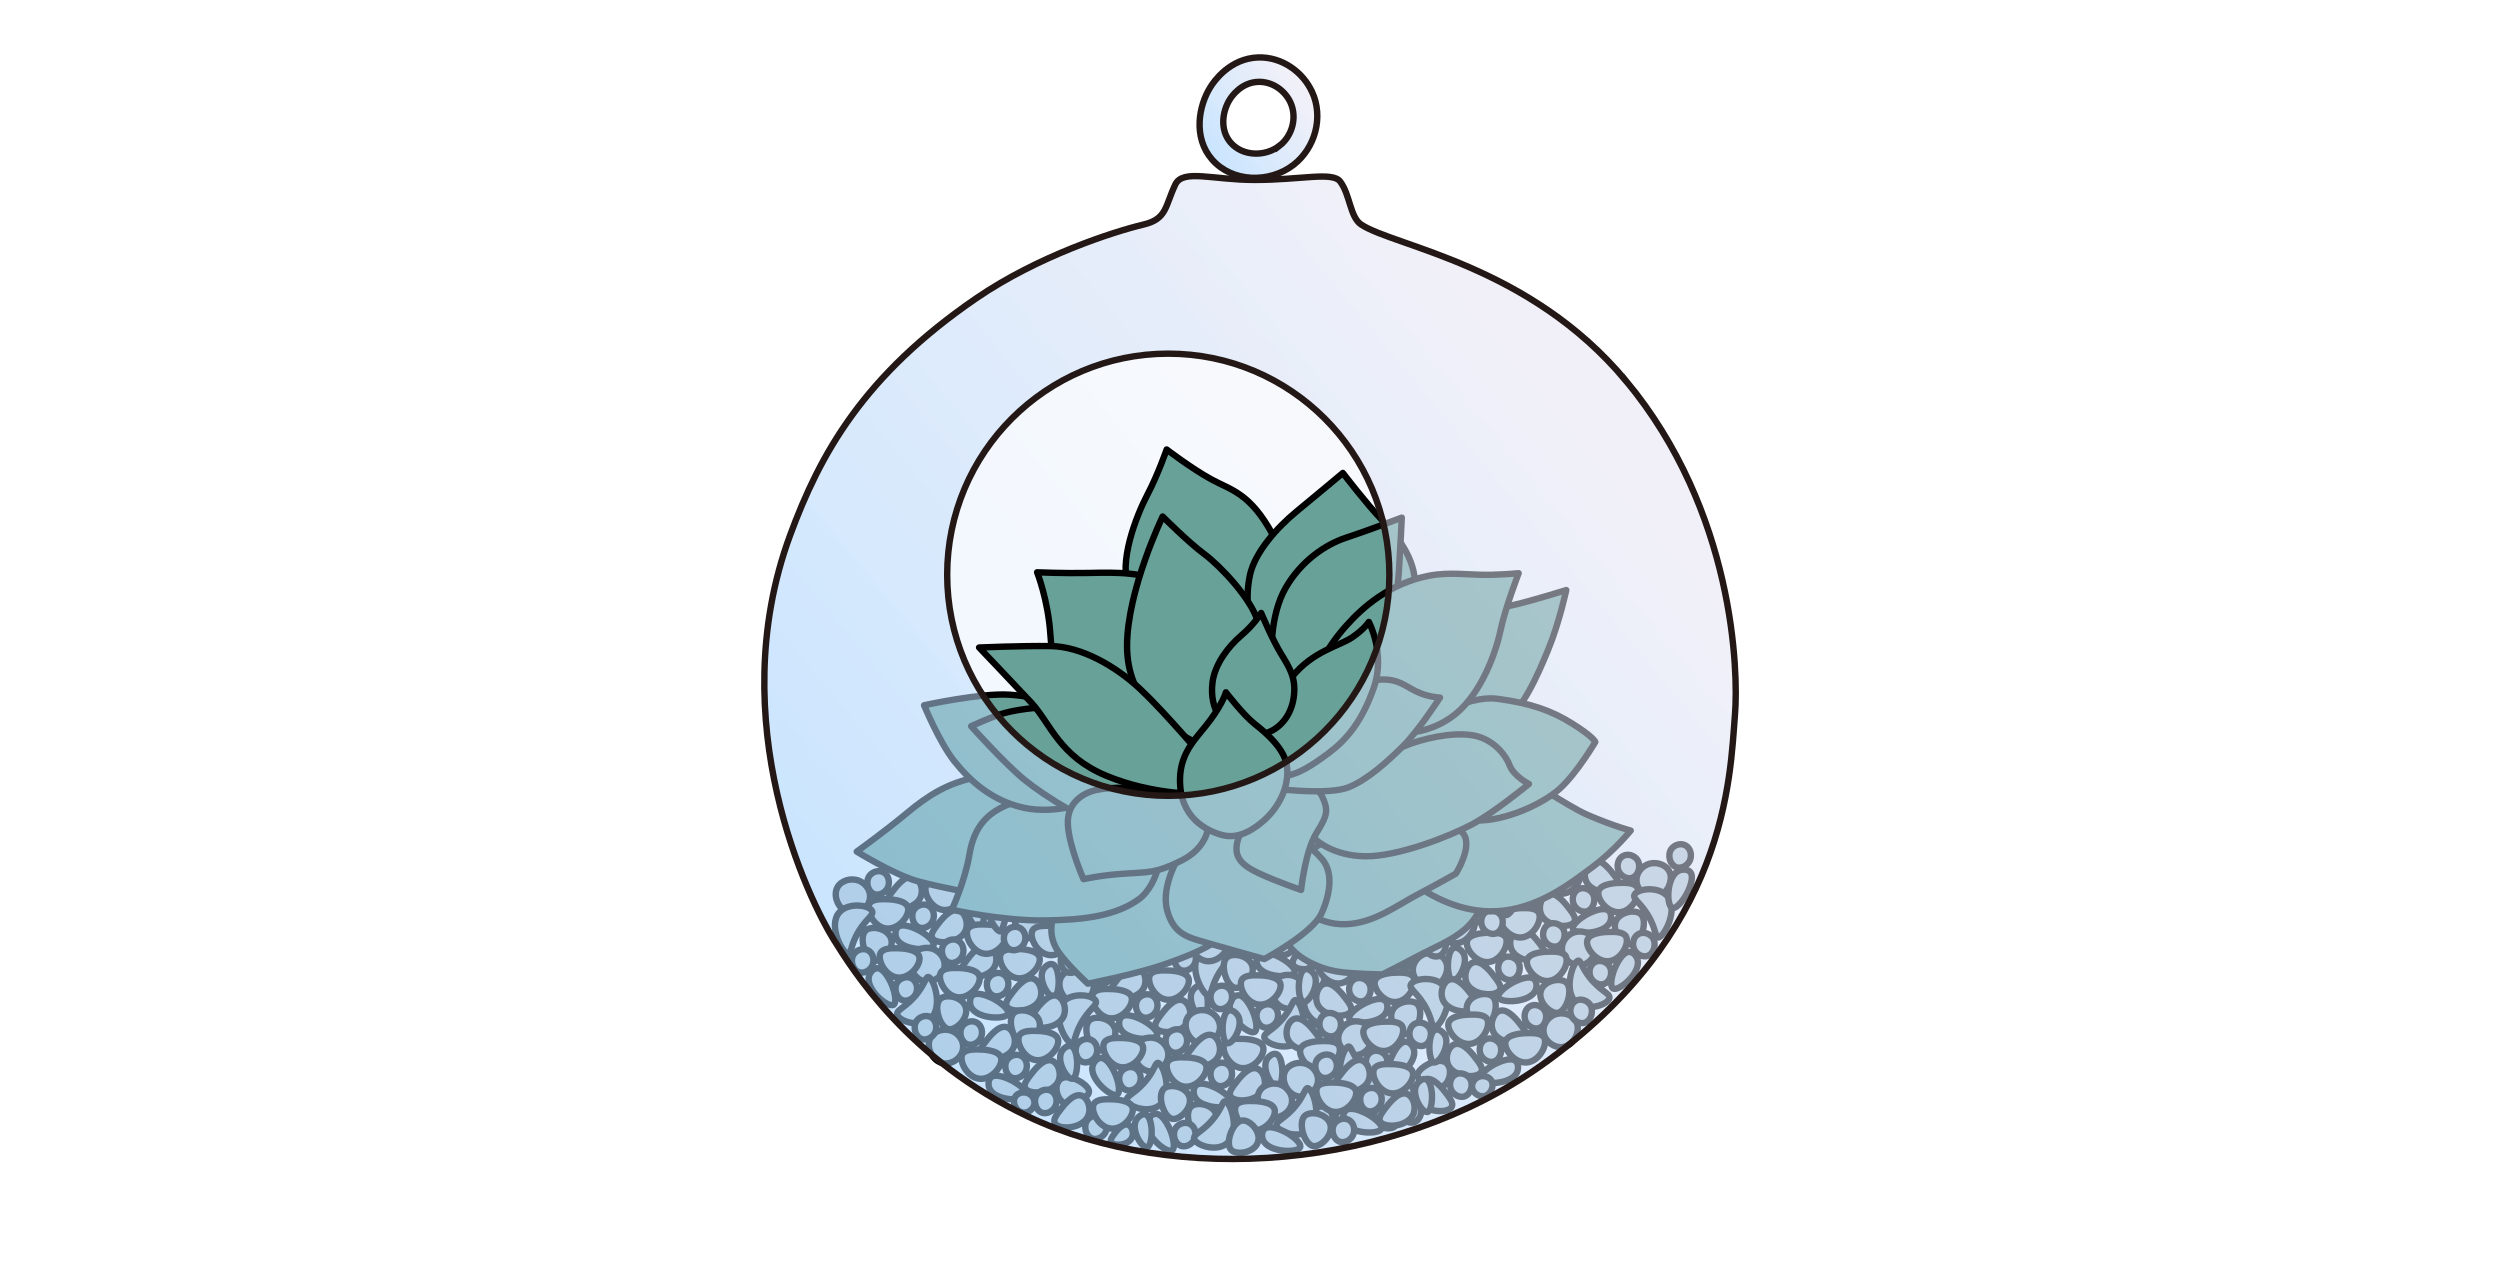 <?xml version="1.0" encoding="UTF-8"?> <svg xmlns="http://www.w3.org/2000/svg" xmlns:xlink="http://www.w3.org/1999/xlink" data-name="Layer 1" viewBox="0 0 390 200"><defs><linearGradient id="a" x1="187.66" y1="24.66" x2="202.56" y2="13.94" gradientUnits="userSpaceOnUse"><stop offset="0" stop-color="#a4d4ff"></stop><stop offset="1" stop-color="#e8e7f4"></stop></linearGradient><linearGradient id="b" x1="128.31" y1="162.72" x2="244.99" y2="65.93" xlink:href="#a"></linearGradient><linearGradient id="c" x1="128.31" y1="162.72" x2="244.99" y2="65.93" xlink:href="#a"></linearGradient></defs><g style="opacity:.2"><path d="M204.68 14.34c-1.41-3.09-4.66-5.48-8.37-5.38-4.47.13-6.97 3.8-7.44 4.55-1.92 3-2.76 7.96.21 11.37 3.13 3.6 8.98 3.73 12.72.83 3.34-2.6 4.71-7.4 2.89-11.37zm-5.1 8.41c-2.23 1.73-5.72 1.65-7.59-.49-1.77-2.03-1.27-4.99-.12-6.78.28-.44 1.77-2.64 4.44-2.71 2.21-.06 4.15 1.37 5 3.21 1.08 2.37.27 5.24-1.73 6.78z" style="fill:url(#a);stroke-width:0"></path><path d="M253.64 59.4c-15.02-18.07-36.22-20.98-41.3-24.37-1.75-1.17-1.71-4.65-3.27-6.71-1.2-1.59-6.06-.25-13.36-.25-6.59 0-11.2-1.75-12.37.73-1.6 3.37-1.28 5.36-4.96 6.23-4.7 1.12-16.46 4.92-26.04 11.47-17.66 12.08-24.4 24.3-29.08 36.98-10.78 29.21 3.08 57.15 6.8 63.1 2.98 4.76 11.59 18.72 30.3 27.59 22.97 10.89 56.97 8.47 80.16-8.02 28.99-20.61 29.35-44.7 30.14-54.77.52-6.54-.04-31.55-17.02-51.99z" style="fill:url(#b);stroke-width:0"></path></g><path d="M165.67 168.19c1.35-.61 3.87.86 4.18 1.87.22.71-.65 1.2-1.18 1.49-.25.14-1.91 1.07-2.93.33-1.01-.73-1.4-3.09-.07-3.69zM132.66 142.43c-1.73-.27-2.84-2.6-2-4.05.62-1.06 2.2-1.51 3.45-.94.97.44 1.72 1.49 1.61 2.63-.14 1.5-1.7 2.58-3.06 2.37z" style="fill:#b6c8d2;stroke:#000;stroke-linecap:round;stroke-linejoin:round"></path><path d="M136.41 139.48c-1.02-.34-1.45-1.92-.78-2.85.45-.61 1.38-.95 2.14-.58.89.43 1.13 1.66.68 2.5-.39.73-1.3 1.19-2.04.94zM141.23 141.66c-1.01.24-2.54.14-2.85-.63-.22-.54.27-1.2.77-1.87.55-.73 2.12-2.84 3.45-2.34.87.32 1.39 1.66 1.13 2.76-.36 1.58-2.17 2.01-2.5 2.09z" style="fill:#b6c8d2;stroke:#000;stroke-linecap:round;stroke-linejoin:round"></path><path d="M138.33 144.85c-1.99-.16-3.3-2.8-2.71-3.86.42-.75 1.79-.73 2.61-.71.4 0 3 .04 3.4 1.24.4 1.18-1.35 3.49-3.31 3.33z" style="fill:#b6c8d2;stroke:#000;stroke-linecap:round;stroke-linejoin:round"></path><path d="M132.37 148.79c-.88.07-3.34-4.43-1.39-6.52 1.45-1.56 4.73-1.07 5.08-.11.26.72-1.25 1.33-2.52 3.88-.87 1.76-.77 2.71-1.17 2.74zM136.38 149.88c-1.42-.23-2.47-3.74-1.3-4.75.9-.78 3.35-.32 3.91 1.23.62 1.7-1.43 3.71-2.62 3.52zM145.64 147.48c-.39.95-4.94.84-5.79-1.1-.23-.53-.23-1.3.17-1.71.71-.71 2.37.02 2.87.24 1.35.59 3.01 1.91 2.74 2.57zM143.42 144.69c-1.02-.34-1.45-1.92-.78-2.85.45-.61 1.38-.95 2.14-.58.89.43 1.13 1.66.68 2.5-.39.73-1.3 1.19-2.04.94zM148.24 146.87c-1.01.24-2.54.14-2.85-.63-.22-.54.27-1.2.77-1.87.55-.73 2.12-2.84 3.45-2.34.87.32 1.39 1.66 1.13 2.76-.36 1.58-2.17 2.01-2.5 2.09zM147.22 141.96c-1.99-.16-3.3-2.8-2.71-3.86.42-.75 1.79-.73 2.61-.71.4 0 3 .04 3.4 1.24.4 1.18-1.35 3.49-3.31 3.33zM152.82 144.84c-.83.24-2.66-2.79-1.65-4.35.28-.43.82-.83 1.27-.77.8.09.98 1.56 1.04 2 .15 1.19-.08 2.96-.65 3.13z" style="fill:#b6c8d2;stroke:#000;stroke-linecap:round;stroke-linejoin:round"></path><path d="M144.29 153.1c-1.73-.27-2.84-2.6-2-4.05.62-1.06 2.2-1.51 3.45-.94.97.44 1.72 1.49 1.61 2.63-.14 1.5-1.7 2.58-3.06 2.37z" style="fill:#b6c8d2;stroke:#000;stroke-linecap:round;stroke-linejoin:round"></path><path d="M148.04 150.14c-1.02-.34-1.45-1.92-.78-2.85.45-.61 1.38-.95 2.14-.58.89.43 1.13 1.66.68 2.5-.39.73-1.3 1.19-2.04.94zM140.8 156.03c-1.02-.34-1.45-1.92-.78-2.85.45-.61 1.38-.95 2.14-.58.89.43 1.13 1.66.68 2.5-.39.73-1.3 1.19-2.04.94zM152.86 152.33c-1.01.24-2.54.14-2.85-.63-.22-.54.27-1.2.77-1.87.55-.73 2.12-2.84 3.45-2.34.87.32 1.39 1.66 1.13 2.76-.36 1.58-2.17 2.01-2.5 2.09z" style="fill:#b6c8d2;stroke:#000;stroke-linecap:round;stroke-linejoin:round"></path><path d="M149.48 155.58c-1.99-.16-3.3-2.8-2.71-3.86.42-.75 1.79-.73 2.61-.71.4 0 3 .04 3.4 1.24.4 1.18-1.35 3.49-3.31 3.33zM144.82 152.42c.88.09 2.45 4.98.15 6.66-1.72 1.26-4.84.16-5.01-.85-.12-.76 1.48-1.07 3.2-3.34 1.19-1.57 1.26-2.52 1.66-2.48z" style="fill:#b6c8d2;stroke:#000;stroke-linecap:round;stroke-linejoin:round"></path><path d="M148.01 160.55c-1.42-.23-2.47-3.74-1.3-4.75.9-.78 3.35-.32 3.91 1.23.62 1.7-1.43 3.71-2.62 3.52zM157.27 158.15c-.39.95-4.94.84-5.79-1.1-.23-.53-.23-1.3.17-1.71.71-.71 2.37.02 2.87.24 1.35.59 3.01 1.91 2.74 2.57zM139.39 156.76c-.9.5-4.38-2.44-3.83-4.49.15-.56.64-1.16 1.2-1.22 1-.11 1.84 1.5 2.09 1.98.68 1.3 1.15 3.38.53 3.72zM155.05 155.36c-1.02-.34-1.45-1.92-.78-2.85.45-.61 1.38-.95 2.14-.58.89.43 1.13 1.66.68 2.5-.39.73-1.3 1.19-2.04.94zM134 151.65c-1.02-.34-1.45-1.92-.78-2.85.45-.61 1.38-.95 2.14-.58.89.43 1.13 1.66.68 2.5-.39.73-1.3 1.19-2.04.94zM159.87 157.54c-1.01.24-2.54.14-2.85-.63-.22-.54.27-1.2.77-1.87.55-.73 2.12-2.84 3.45-2.34.87.32 1.39 1.66 1.13 2.76-.36 1.58-2.17 2.01-2.5 2.09zM158.85 152.62c-1.99-.16-3.3-2.8-2.71-3.86.42-.75 1.79-.73 2.61-.71.4 0 3 .04 3.4 1.24.4 1.18-1.35 3.49-3.31 3.33zM140.09 152.5c-1.99-.16-3.3-2.8-2.71-3.86.42-.75 1.79-.73 2.61-.71.4 0 3 .04 3.4 1.24.4 1.18-1.35 3.49-3.31 3.33zM164.45 155.51c-.83.24-2.66-2.79-1.65-4.35.28-.43.82-.83 1.27-.77.8.09.98 1.56 1.04 2 .15 1.19-.08 2.96-.65 3.13z" style="fill:#b6c8d2;stroke:#000;stroke-linecap:round;stroke-linejoin:round"></path><path d="M167.56 156.44c-1.73-.27-2.84-2.6-2-4.05.62-1.06 2.2-1.51 3.45-.94.97.44 1.72 1.49 1.61 2.63-.14 1.5-1.7 2.58-3.06 2.37z" style="fill:#b6c8d2;stroke:#000;stroke-linecap:round;stroke-linejoin:round"></path><path d="M171.3 153.48c-1.02-.34-1.45-1.92-.78-2.85.45-.61 1.38-.95 2.14-.58.89.43 1.13 1.66.68 2.5-.39.73-1.3 1.19-2.04.94zM176.12 155.67c-1.01.24-2.54.14-2.85-.63-.22-.54.27-1.2.77-1.87.55-.73 2.12-2.84 3.45-2.34.87.32 1.39 1.66 1.13 2.76-.36 1.58-2.17 2.01-2.5 2.09z" style="fill:#b6c8d2;stroke:#000;stroke-linecap:round;stroke-linejoin:round"></path><path d="M173.22 158.86c-1.99-.16-3.3-2.8-2.71-3.86.42-.75 1.79-.73 2.61-.71.4 0 3 .04 3.4 1.24.4 1.18-1.35 3.49-3.31 3.33z" style="fill:#b6c8d2;stroke:#000;stroke-linecap:round;stroke-linejoin:round"></path><path d="M167.26 162.8c-.88.07-3.34-4.43-1.39-6.52 1.45-1.56 4.73-1.07 5.08-.11.26.72-1.25 1.33-2.52 3.88-.87 1.76-.77 2.71-1.17 2.74zM171.28 163.89c-1.42-.23-2.47-3.74-1.3-4.75.9-.78 3.35-.32 3.91 1.23.62 1.7-1.43 3.71-2.62 3.52zM180.53 161.49c-.39.95-4.94.84-5.79-1.1-.23-.53-.23-1.3.17-1.71.71-.71 2.37.02 2.87.24 1.35.59 3.01 1.91 2.74 2.57zM178.31 158.69c-1.02-.34-1.45-1.92-.78-2.85.45-.61 1.38-.95 2.14-.58.89.43 1.13 1.66.68 2.5-.39.73-1.3 1.19-2.04.94zM183.13 160.88c-1.01.24-2.54.14-2.85-.63-.22-.54.27-1.2.77-1.87.55-.73 2.12-2.84 3.45-2.34.87.32 1.39 1.66 1.13 2.76-.36 1.58-2.17 2.01-2.5 2.09zM182.11 155.96c-1.99-.16-3.3-2.8-2.71-3.86.42-.75 1.79-.73 2.61-.71.4 0 3 .04 3.4 1.24.4 1.18-1.35 3.49-3.31 3.33zM187.71 158.85c-.83.24-2.66-2.79-1.65-4.35.28-.43.82-.83 1.27-.77.8.09.98 1.56 1.04 2 .15 1.19-.08 2.96-.65 3.13z" style="fill:#b6c8d2;stroke:#000;stroke-linecap:round;stroke-linejoin:round"></path><path d="M179.19 167.11c-1.73-.27-2.84-2.6-2-4.05.62-1.06 2.2-1.51 3.45-.94.97.44 1.72 1.49 1.61 2.63-.14 1.5-1.7 2.58-3.06 2.37zM187.25 162.81c-1.73-.27-2.84-2.6-2-4.05.62-1.06 2.2-1.51 3.45-.94.97.44 1.72 1.49 1.61 2.63-.14 1.5-1.7 2.58-3.06 2.37z" style="fill:#b6c8d2;stroke:#000;stroke-linecap:round;stroke-linejoin:round"></path><path d="M182.93 164.15c-1.02-.34-1.45-1.92-.78-2.85.45-.61 1.38-.95 2.14-.58.89.43 1.13 1.66.68 2.5-.39.73-1.3 1.19-2.04.94zM175.69 170.04c-1.02-.34-1.45-1.92-.78-2.85.45-.61 1.38-.95 2.14-.58.89.43 1.13 1.66.68 2.5-.39.73-1.3 1.19-2.04.94zM187.75 166.34c-1.01.24-2.54.14-2.85-.63-.22-.54.27-1.2.77-1.87.55-.73 2.12-2.84 3.45-2.34.87.32 1.39 1.66 1.13 2.76-.36 1.58-2.17 2.01-2.5 2.09z" style="fill:#b6c8d2;stroke:#000;stroke-linecap:round;stroke-linejoin:round"></path><path d="M184.86 169.52c-1.99-.16-3.3-2.8-2.71-3.86.42-.75 1.79-.73 2.61-.71.4 0 3 .04 3.4 1.24.4 1.18-1.35 3.49-3.31 3.33zM180.65 165.82c.88.09 2.45 4.98.15 6.66-1.72 1.26-4.84.16-5.01-.85-.12-.76 1.48-1.07 3.2-3.34 1.19-1.57 1.26-2.52 1.66-2.48z" style="fill:#b6c8d2;stroke:#000;stroke-linecap:round;stroke-linejoin:round"></path><path d="M182.91 174.55c-1.42-.23-2.47-3.74-1.3-4.75.9-.78 3.35-.32 3.91 1.23.62 1.7-1.43 3.71-2.62 3.52zM192.16 172.16c-.39.95-4.94.84-5.79-1.1-.23-.53-.23-1.3.17-1.71.71-.71 2.37.02 2.87.24 1.35.59 3.01 1.91 2.74 2.57zM174.28 170.76c-.9.5-4.38-2.44-3.83-4.49.15-.56.64-1.16 1.2-1.22 1-.11 1.84 1.5 2.09 1.98.68 1.3 1.15 3.38.53 3.72zM189.94 169.36c-1.02-.34-1.45-1.92-.78-2.85.45-.61 1.38-.95 2.14-.58.89.43 1.13 1.66.68 2.5-.39.73-1.3 1.19-2.04.94zM168.9 165.66c-1.02-.34-1.45-1.92-.78-2.85.45-.61 1.38-.95 2.14-.58.89.43 1.13 1.66.68 2.5-.39.73-1.3 1.19-2.04.94zM194.76 171.55c-1.01.24-2.54.14-2.85-.63-.22-.54.27-1.2.77-1.87.55-.73 2.12-2.84 3.45-2.34.87.32 1.39 1.66 1.13 2.76-.36 1.58-2.17 2.01-2.5 2.09zM193.74 166.63c-1.99-.16-3.3-2.8-2.71-3.86.42-.75 1.79-.73 2.61-.71.4 0 3 .04 3.4 1.24.4 1.18-1.35 3.49-3.31 3.33zM174.98 166.5c-1.99-.16-3.3-2.8-2.71-3.86.42-.75 1.79-.73 2.61-.71.4 0 3 .04 3.4 1.24.4 1.18-1.35 3.49-3.31 3.33zM199.34 169.52c-.83.24-2.66-2.79-1.65-4.35.28-.43.82-.83 1.27-.77.8.09.98 1.56 1.04 2 .15 1.19-.08 2.96-.65 3.13zM188.99 146.65c-1.73-.27-2.84-2.6-2-4.05.62-1.06 2.2-1.51 3.45-.94.97.44 1.72 1.49 1.61 2.63-.14 1.5-1.7 2.58-3.06 2.37z" style="fill:#b6c8d2;stroke:#000;stroke-linecap:round;stroke-linejoin:round"></path><path d="M192.74 143.7c-1.02-.34-1.45-1.92-.78-2.85.45-.61 1.38-.95 2.14-.58.89.43 1.13 1.66.68 2.5-.39.73-1.3 1.19-2.04.94zM197.56 145.88c-1.01.24-2.54.14-2.85-.63-.22-.54.27-1.2.77-1.87.55-.73 2.12-2.84 3.45-2.34.87.32 1.39 1.66 1.13 2.76-.36 1.58-2.17 2.01-2.5 2.09zM163.56 160.21c-1.01.24-2.54.14-2.85-.63-.22-.54.27-1.2.77-1.87.55-.73 2.12-2.84 3.45-2.34.87.32 1.39 1.66 1.13 2.76-.36 1.58-2.17 2.01-2.5 2.09z" style="fill:#b6c8d2;stroke:#000;stroke-linecap:round;stroke-linejoin:round"></path><path d="M194.66 149.07c-1.99-.16-3.3-2.8-2.71-3.86.42-.75 1.79-.73 2.61-.71.4 0 3 .04 3.4 1.24.4 1.18-1.35 3.49-3.31 3.33zM188.58 155.3c-.88.07-3.34-4.43-1.39-6.52 1.45-1.56 4.73-1.07 5.08-.11.26.72-1.25 1.33-2.52 3.88-.87 1.76-.77 2.71-1.17 2.74z" style="fill:#b6c8d2;stroke:#000;stroke-linecap:round;stroke-linejoin:round"></path><path d="M192.71 154.1c-1.42-.23-2.47-3.74-1.3-4.75.9-.78 3.35-.32 3.91 1.23.62 1.7-1.43 3.71-2.62 3.52zM201.97 151.7c-.39.95-4.94.84-5.79-1.1-.23-.53-.23-1.3.17-1.71.71-.71 2.37.02 2.87.24 1.35.59 3.01 1.91 2.74 2.57zM199.74 148.91c-1.02-.34-1.45-1.92-.78-2.85.45-.61 1.38-.95 2.14-.58.89.43 1.13 1.66.68 2.5-.39.73-1.3 1.19-2.04.94zM204.56 151.09c-1.01.24-2.54.14-2.85-.63-.22-.54.27-1.2.77-1.87.55-.73 2.12-2.84 3.45-2.34.87.32 1.39 1.66 1.13 2.76-.36 1.58-2.17 2.01-2.5 2.09zM203.54 146.18c-1.99-.16-3.3-2.8-2.71-3.86.42-.75 1.79-.73 2.61-.71.4 0 3 .04 3.4 1.24.4 1.18-1.35 3.49-3.31 3.33zM209.14 149.06c-.83.24-2.66-2.79-1.65-4.35.28-.43.82-.83 1.27-.77.8.09.98 1.56 1.04 2 .15 1.19-.08 2.96-.65 3.13z" style="fill:#b6c8d2;stroke:#000;stroke-linecap:round;stroke-linejoin:round"></path><path d="M200.62 157.32c-1.73-.27-2.84-2.6-2-4.05.62-1.06 2.2-1.51 3.45-.94.97.44 1.72 1.49 1.61 2.63-.14 1.5-1.7 2.58-3.06 2.37z" style="fill:#b6c8d2;stroke:#000;stroke-linecap:round;stroke-linejoin:round"></path><path d="M204.37 154.36c-1.02-.34-1.45-1.92-.78-2.85.45-.61 1.38-.95 2.14-.58.89.43 1.13 1.66.68 2.5-.39.73-1.3 1.19-2.04.94zM197.12 160.25c-1.02-.34-1.45-1.92-.78-2.85.45-.61 1.38-.95 2.14-.58.89.43 1.13 1.66.68 2.5-.39.73-1.3 1.19-2.04.94zM182.1 148.33c-1.01.24-2.54.14-2.85-.63-.22-.54.27-1.2.77-1.87.55-.73 2.12-2.84 3.45-2.34.87.32 1.39 1.66 1.13 2.76-.36 1.58-2.17 2.01-2.5 2.09zM206.29 159.74c-1.99-.16-3.3-2.8-2.71-3.86.42-.75 1.79-.73 2.61-.71.4 0 3 .04 3.4 1.24.4 1.18-1.35 3.49-3.31 3.33z" style="fill:#b6c8d2;stroke:#000;stroke-linecap:round;stroke-linejoin:round"></path><path d="M202.09 156.03c.88.09 2.45 4.98.15 6.66-1.72 1.26-4.84.16-5.01-.85-.12-.76 1.48-1.07 3.2-3.34 1.19-1.57 1.26-2.52 1.66-2.48z" style="fill:#b6c8d2;stroke:#000;stroke-linecap:round;stroke-linejoin:round"></path><path d="M204.34 164.77c-1.42-.23-2.47-3.74-1.3-4.75.9-.78 3.35-.32 3.91 1.23.62 1.7-1.43 3.71-2.62 3.52zM178.35 150.96c-.39.95-4.94.84-5.79-1.1-.23-.53-.23-1.3.17-1.71.71-.71 2.37.02 2.87.24 1.35.59 3.01 1.91 2.74 2.57zM195.72 160.98c-.9.5-4.38-2.44-3.83-4.49.15-.56.64-1.16 1.2-1.22 1-.11 1.84 1.5 2.09 1.98.68 1.3 1.15 3.38.53 3.72zM184.29 151.35c-1.02-.34-1.45-1.92-.78-2.85.45-.61 1.38-.95 2.14-.58.89.43 1.13 1.66.68 2.5-.39.73-1.3 1.19-2.04.94z" style="fill:#b6c8d2;stroke:#000;stroke-linecap:round;stroke-linejoin:round"></path><path d="M189.94 157.35c-1.02-.34-1.45-1.92-.78-2.85.45-.61 1.38-.95 2.14-.58.89.43 1.13 1.66.68 2.5-.39.73-1.3 1.19-2.04.94zM180.94 150.35c-1.01.24-2.54.14-2.85-.63-.22-.54.27-1.2.77-1.87.55-.73 2.12-2.84 3.45-2.34.87.32 1.39 1.66 1.13 2.76-.36 1.58-2.17 2.01-2.5 2.09zM188.35 149.95c-1.99-.16-3.3-2.8-2.71-3.86.42-.75 1.79-.73 2.61-.71.4 0 3 .04 3.4 1.24.4 1.18-1.35 3.49-3.31 3.33zM196.42 156.72c-1.99-.16-3.3-2.8-2.71-3.86.42-.75 1.79-.73 2.61-.71.4 0 3 .04 3.4 1.24.4 1.18-1.35 3.49-3.31 3.33zM185.47 145.31c-.83.24-2.66-2.79-1.65-4.35.28-.43.82-.83 1.27-.77.8.09.98 1.56 1.04 2 .15 1.19-.08 2.96-.65 3.13zM225.35 165.64c-1.35-.61-3.87.86-4.18 1.87-.22.71.65 1.2 1.18 1.49.25.14 1.91 1.07 2.93.33 1.01-.73 1.4-3.09.07-3.69zM258.36 139.88c1.73-.27 2.84-2.6 2-4.05-.62-1.06-2.2-1.51-3.45-.94-.97.44-1.72 1.49-1.61 2.63.14 1.5 1.7 2.58 3.06 2.37z" style="fill:#b6c8d2;stroke:#000;stroke-linecap:round;stroke-linejoin:round"></path><path d="M254.61 136.93c1.02-.34 1.45-1.92.78-2.85-.45-.61-1.38-.95-2.14-.58-.89.43-1.13 1.66-.68 2.5.39.73 1.3 1.19 2.04.94zM249.79 139.11c1.01.24 2.54.14 2.85-.63.22-.54-.27-1.2-.77-1.87-.55-.73-2.12-2.84-3.45-2.34-.87.32-1.39 1.66-1.13 2.76.36 1.58 2.17 2.01 2.5 2.09z" style="fill:#b6c8d2;stroke:#000;stroke-linecap:round;stroke-linejoin:round"></path><path d="M252.69 142.3c1.99-.16 3.3-2.8 2.71-3.86-.42-.75-1.79-.73-2.61-.71-.4 0-3 .04-3.4 1.24-.4 1.18 1.35 3.49 3.31 3.33z" style="fill:#b6c8d2;stroke:#000;stroke-linecap:round;stroke-linejoin:round"></path><path d="M258.65 146.25c.88.07 3.34-4.43 1.39-6.52-1.45-1.56-4.73-1.07-5.08-.11-.26.72 1.25 1.33 2.52 3.88.87 1.76.77 2.71 1.17 2.74zM254.64 147.33c1.42-.23 2.47-3.74 1.3-4.75-.9-.78-3.35-.32-3.91 1.23-.62 1.7 1.43 3.71 2.62 3.52zM245.38 144.93c.39.95 4.94.84 5.79-1.1.23-.53.23-1.3-.17-1.71-.71-.71-2.37.02-2.87.24-1.35.59-3.01 1.91-2.74 2.57zM247.61 142.14c1.02-.34 1.45-1.92.78-2.85-.45-.61-1.38-.95-2.14-.58-.89.43-1.13 1.66-.68 2.5.39.73 1.3 1.19 2.04.94zM242.79 144.33c1.01.24 2.54.14 2.85-.63.22-.54-.27-1.2-.77-1.87-.55-.73-2.12-2.84-3.45-2.34-.87.32-1.39 1.66-1.13 2.76.36 1.58 2.17 2.01 2.5 2.09zM243.81 139.41c1.99-.16 3.3-2.8 2.71-3.86-.42-.75-1.79-.73-2.61-.71-.4 0-3 .04-3.4 1.24-.4 1.18 1.35 3.49 3.31 3.33zM238.21 142.3c.83.24 2.66-2.79 1.65-4.35-.28-.43-.82-.83-1.27-.77-.8.09-.98 1.56-1.04 2-.15 1.19.08 2.96.65 3.13z" style="fill:#b6c8d2;stroke:#000;stroke-linecap:round;stroke-linejoin:round"></path><path d="M246.73 150.55c1.73-.27 2.84-2.6 2-4.05-.62-1.06-2.2-1.51-3.45-.94-.97.44-1.72 1.49-1.61 2.63.14 1.5 1.7 2.58 3.06 2.37z" style="fill:#b6c8d2;stroke:#000;stroke-linecap:round;stroke-linejoin:round"></path><path d="M242.98 147.6c1.02-.34 1.45-1.92.78-2.85-.45-.61-1.38-.95-2.14-.58-.89.43-1.13 1.66-.68 2.5.39.73 1.3 1.19 2.04.94zM250.23 153.49c1.02-.34 1.45-1.92.78-2.85-.45-.61-1.38-.95-2.14-.58-.89.43-1.13 1.66-.68 2.5.39.73 1.3 1.19 2.04.94zM238.16 149.78c1.01.24 2.54.14 2.85-.63.22-.54-.27-1.2-.77-1.87-.55-.73-2.12-2.84-3.45-2.34-.87.32-1.39 1.66-1.13 2.76.36 1.58 2.17 2.01 2.5 2.09z" style="fill:#b6c8d2;stroke:#000;stroke-linecap:round;stroke-linejoin:round"></path><path d="M241.55 153.03c1.99-.16 3.3-2.8 2.71-3.86-.42-.75-1.79-.73-2.61-.71-.4 0-3 .04-3.4 1.24-.4 1.18 1.35 3.49 3.31 3.33zM246.21 149.87c-.88.09-2.45 4.98-.15 6.66 1.72 1.26 4.84.16 5.01-.85.12-.76-1.48-1.07-3.2-3.34-1.19-1.57-1.26-2.52-1.66-2.48z" style="fill:#b6c8d2;stroke:#000;stroke-linecap:round;stroke-linejoin:round"></path><path d="M243.01 158c1.42-.23 2.47-3.74 1.3-4.75-.9-.78-3.35-.32-3.91 1.23-.62 1.7 1.43 3.71 2.62 3.52zM233.75 155.6c.39.95 4.94.84 5.79-1.1.23-.53.23-1.3-.17-1.71-.71-.71-2.37.02-2.87.24-1.35.59-3.01 1.91-2.74 2.57zM251.63 154.21c.9.5 4.38-2.44 3.83-4.49-.15-.56-.64-1.16-1.2-1.22-1-.11-1.84 1.5-2.09 1.98-.68 1.3-1.15 3.38-.53 3.72zM235.98 152.81c1.02-.34 1.45-1.92.78-2.85-.45-.61-1.38-.95-2.14-.58-.89.43-1.13 1.66-.68 2.5.39.73 1.3 1.19 2.04.94zM257.02 149.11c1.02-.34 1.45-1.92.78-2.85-.45-.61-1.38-.95-2.14-.58-.89.43-1.13 1.66-.68 2.5.39.73 1.3 1.19 2.04.94zM231.16 154.99c1.01.24 2.54.14 2.85-.63.22-.54-.27-1.2-.77-1.87-.55-.73-2.12-2.84-3.45-2.34-.87.32-1.39 1.66-1.13 2.76.36 1.58 2.17 2.01 2.5 2.09zM232.18 150.08c1.99-.16 3.3-2.8 2.71-3.86-.42-.75-1.79-.73-2.61-.71-.4 0-3 .04-3.4 1.24-.4 1.18 1.35 3.49 3.31 3.33zM250.94 149.95c1.99-.16 3.3-2.8 2.71-3.86-.42-.75-1.79-.73-2.61-.71-.4 0-3 .04-3.4 1.24-.4 1.18 1.35 3.49 3.31 3.33zM226.58 152.96c.83.24 2.66-2.79 1.65-4.35-.28-.43-.82-.83-1.27-.77-.8.09-.98 1.56-1.04 2-.15 1.19.08 2.96.65 3.13z" style="fill:#b6c8d2;stroke:#000;stroke-linecap:round;stroke-linejoin:round"></path><path d="M223.47 153.89c1.73-.27 2.84-2.6 2-4.05-.62-1.06-2.2-1.51-3.45-.94-.97.44-1.72 1.49-1.61 2.63.14 1.5 1.7 2.58 3.06 2.37z" style="fill:#b6c8d2;stroke:#000;stroke-linecap:round;stroke-linejoin:round"></path><path d="M219.72 150.94c1.02-.34 1.45-1.92.78-2.85-.45-.61-1.38-.95-2.14-.58-.89.43-1.13 1.66-.68 2.5.39.73 1.3 1.19 2.04.94zM214.9 153.12c1.01.24 2.54.14 2.85-.63.22-.54-.27-1.2-.77-1.87-.55-.73-2.12-2.84-3.45-2.34-.87.32-1.39 1.66-1.13 2.76.36 1.58 2.17 2.01 2.5 2.09z" style="fill:#b6c8d2;stroke:#000;stroke-linecap:round;stroke-linejoin:round"></path><path d="M217.8 156.31c1.99-.16 3.3-2.8 2.71-3.86-.42-.75-1.79-.73-2.61-.71-.4 0-3 .04-3.4 1.24-.4 1.18 1.35 3.49 3.31 3.33z" style="fill:#b6c8d2;stroke:#000;stroke-linecap:round;stroke-linejoin:round"></path><path d="M223.76 160.25c.88.07 3.34-4.43 1.39-6.52-1.45-1.56-4.73-1.07-5.08-.11-.26.72 1.25 1.33 2.52 3.88.87 1.76.77 2.71 1.17 2.74zM219.75 161.34c1.42-.23 2.47-3.74 1.3-4.75-.9-.78-3.35-.32-3.91 1.23-.62 1.7 1.43 3.71 2.62 3.52zM210.49 158.94c.39.95 4.94.84 5.79-1.1.23-.53.23-1.3-.17-1.71-.71-.71-2.37.02-2.87.24-1.35.59-3.01 1.91-2.74 2.57zM212.72 156.15c1.02-.34 1.45-1.92.78-2.85-.45-.61-1.38-.95-2.14-.58-.89.43-1.13 1.66-.68 2.5.39.73 1.3 1.19 2.04.94zM207.9 158.33c1.01.24 2.54.14 2.85-.63.22-.54-.27-1.2-.77-1.87-.55-.73-2.12-2.84-3.45-2.34-.87.32-1.39 1.66-1.13 2.76.36 1.58 2.17 2.01 2.5 2.09zM208.92 153.42c1.99-.16 3.3-2.8 2.71-3.86-.42-.75-1.79-.73-2.61-.71-.4 0-3 .04-3.4 1.24-.4 1.18 1.35 3.49 3.31 3.33zM203.32 156.3c.83.24 2.66-2.79 1.65-4.35-.28-.43-.82-.83-1.27-.77-.8.09-.98 1.56-1.04 2-.15 1.19.08 2.96.65 3.13zM191.44 162.74c.83.24 2.66-2.79 1.65-4.35-.28-.43-.82-.83-1.27-.77-.8.09-.98 1.56-1.04 2-.15 1.19.08 2.96.65 3.13z" style="fill:#b6c8d2;stroke:#000;stroke-linecap:round;stroke-linejoin:round"></path><path d="M211.84 164.56c1.73-.27 2.84-2.6 2-4.05-.62-1.06-2.2-1.51-3.45-.94-.97.44-1.72 1.49-1.61 2.63.14 1.5 1.7 2.58 3.06 2.37z" style="fill:#b6c8d2;stroke:#000;stroke-linecap:round;stroke-linejoin:round"></path><path d="M208.09 161.6c1.02-.34 1.45-1.92.78-2.85-.45-.61-1.38-.95-2.14-.58-.89.43-1.13 1.66-.68 2.5.39.73 1.3 1.19 2.04.94zM215.34 167.49c1.02-.34 1.45-1.92.78-2.85-.45-.61-1.38-.95-2.14-.58-.89.43-1.13 1.66-.68 2.5.39.73 1.3 1.19 2.04.94zM203.27 163.79c1.01.24 2.54.14 2.85-.63.22-.54-.27-1.2-.77-1.87-.55-.73-2.12-2.84-3.45-2.34-.87.32-1.39 1.66-1.13 2.76.36 1.58 2.17 2.01 2.5 2.09z" style="fill:#b6c8d2;stroke:#000;stroke-linecap:round;stroke-linejoin:round"></path><path d="M206.17 166.98c1.99-.16 3.3-2.8 2.71-3.86-.42-.75-1.79-.73-2.61-.71-.4 0-3 .04-3.4 1.24-.4 1.18 1.35 3.49 3.31 3.33zM210.37 163.27c-.88.09-2.45 4.98-.15 6.66 1.72 1.26 4.84.16 5.01-.85.12-.76-1.48-1.07-3.2-3.34-1.19-1.57-1.26-2.52-1.66-2.48z" style="fill:#b6c8d2;stroke:#000;stroke-linecap:round;stroke-linejoin:round"></path><path d="M208.12 172.01c1.42-.23 2.47-3.74 1.3-4.75-.9-.78-3.35-.32-3.91 1.23-.62 1.7 1.43 3.71 2.62 3.52zM216.74 168.22c.9.5 4.38-2.44 3.83-4.49-.15-.56-.64-1.16-1.2-1.22-1-.11-1.84 1.5-2.09 1.98-.68 1.3-1.15 3.38-.53 3.72zM222.13 163.11c1.02-.34 1.45-1.92.78-2.85-.45-.61-1.38-.95-2.14-.58-.89.43-1.13 1.66-.68 2.5.39.73 1.3 1.19 2.04.94zM216.04 163.95c1.99-.16 3.3-2.8 2.71-3.86-.42-.75-1.79-.73-2.61-.71-.4 0-3 .04-3.4 1.24-.4 1.18 1.35 3.49 3.31 3.33zM227.46 157.67c1.01.24 2.54.14 2.85-.63.22-.54-.27-1.2-.77-1.87-.55-.73-2.12-2.84-3.45-2.34-.87.32-1.39 1.66-1.13 2.76.36 1.58 2.17 2.01 2.5 2.09zM224.46 149.14c1.02-.34 1.45-1.92.78-2.85-.45-.61-1.38-.95-2.14-.58-.89.43-1.13 1.66-.68 2.5.39.73 1.3 1.19 2.04.94zM237.34 146.24c1.99-.16 3.3-2.8 2.71-3.86-.42-.75-1.79-.73-2.61-.71-.4 0-3 .04-3.4 1.24-.4 1.18 1.35 3.49 3.31 3.33z" style="fill:#b6c8d2;stroke:#000;stroke-linecap:round;stroke-linejoin:round"></path><path d="M234.96 142.75c.88.07 3.34-4.43 1.39-6.52-1.45-1.56-4.73-1.07-5.08-.11-.26.72 1.25 1.33 2.52 3.88.87 1.76.77 2.71 1.17 2.74zM230.95 143.84c1.42-.23 2.47-3.74 1.3-4.75-.9-.78-3.35-.32-3.91 1.23-.62 1.7 1.43 3.71 2.62 3.52zM221.94 142.23c.39.95 4.94.84 5.79-1.1.23-.53.23-1.3-.17-1.71-.71-.71-2.37.02-2.87.24-1.35.59-3.01 1.91-2.74 2.57zM212.15 149.11c1.02-.34 1.45-1.92.78-2.85-.45-.61-1.38-.95-2.14-.58-.89.43-1.13 1.66-.68 2.5.39.73 1.3 1.19 2.04.94z" style="fill:#b6c8d2;stroke:#000;stroke-linecap:round;stroke-linejoin:round"></path><path d="M233.33 145.61c1.02-.34 1.45-1.92.78-2.85-.45-.61-1.38-.95-2.14-.58-.89.43-1.13 1.66-.68 2.5.39.73 1.3 1.19 2.04.94zM227.24 147.15c1.99-.16 3.3-2.8 2.71-3.86-.42-.75-1.79-.73-2.61-.71-.4 0-3 .04-3.4 1.24-.4 1.18 1.35 3.49 3.31 3.33zM243.85 163.32c1.73-.27 2.84-2.6 2-4.05-.62-1.06-2.2-1.51-3.45-.94-.97.44-1.72 1.49-1.61 2.63.14 1.5 1.7 2.58 3.06 2.37z" style="fill:#b6c8d2;stroke:#000;stroke-linecap:round;stroke-linejoin:round"></path><path d="M240.1 160.37c1.02-.34 1.45-1.92.78-2.85-.45-.61-1.38-.95-2.14-.58-.89.43-1.13 1.66-.68 2.5.39.73 1.3 1.19 2.04.94zM235.28 162.55c1.01.24 2.54.14 2.85-.63.22-.54-.27-1.2-.77-1.87-.55-.73-2.12-2.84-3.45-2.34-.87.32-1.39 1.66-1.13 2.76.36 1.58 2.17 2.01 2.5 2.09z" style="fill:#b6c8d2;stroke:#000;stroke-linecap:round;stroke-linejoin:round"></path><path d="M238.18 165.74c1.99-.16 3.3-2.8 2.71-3.86-.42-.75-1.79-.73-2.61-.71-.4 0-3 .04-3.4 1.24-.4 1.18 1.35 3.49 3.31 3.33zM231.53 160.19c1.42-.23 2.47-3.74 1.3-4.75-.9-.78-3.35-.32-3.91 1.23-.62 1.7 1.43 3.71 2.62 3.52zM230.87 168.37c.39.95 4.94.84 5.79-1.1.23-.53.23-1.3-.17-1.71-.71-.71-2.37.02-2.87.24-1.35.59-3.01 1.91-2.74 2.57zM233.09 165.58c1.02-.34 1.45-1.92.78-2.85-.45-.61-1.38-.95-2.14-.58-.89.43-1.13 1.66-.68 2.5.39.73 1.3 1.19 2.04.94zM228.27 167.76c1.01.24 2.54.14 2.85-.63.22-.54-.27-1.2-.77-1.87-.55-.73-2.12-2.84-3.45-2.34-.87.32-1.39 1.66-1.13 2.76.36 1.58 2.17 2.01 2.5 2.09z" style="fill:#b6c8d2;stroke:#000;stroke-linecap:round;stroke-linejoin:round"></path><path d="M229.29 162.85c1.99-.16 3.3-2.8 2.71-3.86-.42-.75-1.79-.73-2.61-.71-.4 0-3 .04-3.4 1.24-.4 1.18 1.35 3.49 3.31 3.33zM223.69 165.73c.83.24 2.66-2.79 1.65-4.35-.28-.43-.82-.83-1.27-.77-.8.09-.98 1.56-1.04 2-.15 1.19.08 2.96.65 3.13zM231.47 171.01c1.04-.16 1.7-1.56 1.2-2.43-.37-.64-1.32-.9-2.06-.56-.58.26-1.03.89-.96 1.57.08.9 1.02 1.54 1.83 1.42z" style="fill:#b6c8d2;stroke:#000;stroke-linecap:round;stroke-linejoin:round"></path><path d="M228.47 171.03c1.02-.34 1.45-1.92.78-2.85-.45-.61-1.38-.95-2.14-.58-.89.43-1.13 1.66-.68 2.5.39.73 1.3 1.19 2.04.94zM206.79 176.2c1.02-.34 1.45-1.92.78-2.85-.45-.61-1.38-.95-2.14-.58-.89.43-1.13 1.66-.68 2.5.39.73 1.3 1.19 2.04.94zM223.65 173.22c1.01.24 2.54.14 2.85-.63.22-.54-.27-1.2-.77-1.87-.55-.73-2.12-2.84-3.45-2.34-.87.32-1.39 1.66-1.13 2.76.36 1.58 2.17 2.01 2.5 2.09z" style="fill:#b6c8d2;stroke:#000;stroke-linecap:round;stroke-linejoin:round"></path><path d="M208.19 176.93c.9.5 4.38-2.44 3.83-4.49-.15-.56-.64-1.16-1.2-1.22-1-.11-1.84 1.5-2.09 1.98-.68 1.3-1.15 3.38-.53 3.72zM220.62 175.06c1.02-.34 1.45-1.92.78-2.85-.45-.61-1.38-.95-2.14-.58-.89.43-1.13 1.66-.68 2.5.39.73 1.3 1.19 2.04.94zM247.24 159.53c1.02-.34 1.45-1.92.78-2.85-.45-.61-1.38-.95-2.14-.58-.89.43-1.13 1.66-.68 2.5.39.73 1.3 1.19 2.04.94zM215.91 175.95c.64.15 1.6.08 1.79-.39.14-.34-.17-.76-.48-1.18-.34-.46-1.33-1.78-2.17-1.47-.55.2-.87 1.04-.71 1.73.23 1 1.36 1.26 1.57 1.31z" style="fill:#b6c8d2;stroke:#000;stroke-linecap:round;stroke-linejoin:round"></path><path d="M217.66 173.51c1.99-.16 3.3-2.8 2.71-3.86-.42-.75-1.79-.73-2.61-.71-.4 0-3 .04-3.4 1.24-.4 1.18 1.35 3.49 3.31 3.33zM212.06 176.4c.83.24 2.66-2.79 1.65-4.35-.28-.43-.82-.83-1.27-.77-.8.09-.98 1.56-1.04 2-.15 1.19.08 2.96.65 3.13zM198.49 174.27c-1.73-.27-2.84-2.6-2-4.05.62-1.06 2.2-1.51 3.45-.94.97.44 1.72 1.49 1.61 2.63-.14 1.5-1.7 2.58-3.06 2.37zM261.52 135.28c-1.02-.34-1.45-1.92-.78-2.85.45-.61 1.38-.95 2.14-.58.89.43 1.13 1.66.68 2.5-.39.73-1.3 1.19-2.04.94zM187.13 177.35c-1.42-.23-2.47-3.74-1.3-4.75.9-.78 3.35-.32 3.91 1.23.62 1.7-1.43 3.71-2.62 3.52zM174.04 148.52c-.39.95-4.94.84-5.79-1.1-.23-.53-.23-1.3.17-1.71.71-.71 2.37.02 2.87.24 1.35.59 3.01 1.91 2.74 2.57zM171.82 145.73c-1.02-.34-1.45-1.92-.78-2.85.45-.61 1.38-.95 2.14-.58.89.43 1.13 1.66.68 2.5-.39.73-1.3 1.19-2.04.94zM176.64 147.91c-1.01.24-2.54.14-2.85-.63-.22-.54.27-1.2.77-1.87.55-.73 2.12-2.84 3.45-2.34.87.32 1.39 1.66 1.13 2.76-.36 1.58-2.17 2.01-2.5 2.09zM175.62 143c-1.99-.16-3.3-2.8-2.71-3.86.42-.75 1.79-.73 2.61-.71.4 0 3 .04 3.4 1.24.4 1.18-1.35 3.49-3.31 3.33zM181.22 145.88c-.83.24-2.66-2.79-1.65-4.35.28-.43.82-.83 1.27-.77.8.09.98 1.56 1.04 2 .15 1.19-.08 2.96-.65 3.13z" style="fill:#b6c8d2;stroke:#000;stroke-linecap:round;stroke-linejoin:round"></path><path d="M202.54 171.04c-1.73-.27-2.84-2.6-2-4.05.62-1.06 2.2-1.51 3.45-.94.97.44 1.72 1.49 1.61 2.63-.14 1.5-1.7 2.58-3.06 2.37z" style="fill:#b6c8d2;stroke:#000;stroke-linecap:round;stroke-linejoin:round"></path><path d="M206.29 168.09c-1.02-.34-1.45-1.92-.78-2.85.45-.61 1.38-.95 2.14-.58.89.43 1.13 1.66.68 2.5-.39.73-1.3 1.19-2.04.94zM211.11 170.27c-1.01.24-2.54.14-2.85-.63-.22-.54.27-1.2.77-1.87.55-.73 2.12-2.84 3.45-2.34.87.32 1.39 1.66 1.13 2.76-.36 1.58-2.17 2.01-2.5 2.09z" style="fill:#b6c8d2;stroke:#000;stroke-linecap:round;stroke-linejoin:round"></path><path d="M208.21 173.46c-1.99-.16-3.3-2.8-2.71-3.86.42-.75 1.79-.73 2.61-.71.4 0 3 .04 3.4 1.24.4 1.18-1.35 3.49-3.31 3.33zM204 169.76c.88.09 2.45 4.98.15 6.66-1.72 1.26-4.84.16-5.01-.85-.12-.76 1.48-1.07 3.2-3.34 1.19-1.57 1.26-2.52 1.66-2.48z" style="fill:#b6c8d2;stroke:#000;stroke-linecap:round;stroke-linejoin:round"></path><path d="M204.88 178.79c-1.42-.23-2.47-3.74-1.3-4.75.9-.78 3.35-.32 3.91 1.23.62 1.7-1.43 3.71-2.62 3.52zM215.51 176.09c-.39.95-4.94.84-5.79-1.1-.23-.53-.23-1.3.17-1.71.71-.71 2.37.02 2.87.24 1.35.59 3.01 1.91 2.74 2.57zM260.86 141.62c-.96-.38-.88-4.94 1.05-5.8.53-.24 1.3-.24 1.71.16.72.71 0 2.37-.21 2.88-.58 1.35-1.89 3.03-2.55 2.77zM213.29 173.3c-1.02-.34-1.45-1.92-.78-2.85.45-.61 1.38-.95 2.14-.58.89.43 1.13 1.66.68 2.5-.39.73-1.3 1.19-2.04.94z" style="fill:#b6c8d2;stroke:#000;stroke-linecap:round;stroke-linejoin:round"></path><path d="M208.99 178.1c-1.02-.34-1.45-1.92-.78-2.85.45-.61 1.38-.95 2.14-.58.89.43 1.13 1.66.68 2.5-.39.73-1.3 1.19-2.04.94zM218.11 175.49c-1.01.24-2.54.14-2.85-.63-.22-.54.27-1.2.77-1.87.55-.73 2.12-2.84 3.45-2.34.87.32 1.39 1.66 1.13 2.76-.36 1.58-2.17 2.01-2.5 2.09zM217.09 170.57c-1.99-.16-3.3-2.8-2.71-3.86.42-.75 1.79-.73 2.61-.71.4 0 3 .04 3.4 1.24.4 1.18-1.35 3.49-3.31 3.33zM161.96 141.31c-1.73-.27-2.84-2.6-2-4.05.62-1.06 2.2-1.51 3.45-.94.97.44 1.72 1.49 1.61 2.63-.14 1.5-1.7 2.58-3.06 2.37zM166.57 151.69c-1.02-.34-1.45-1.92-.78-2.85.45-.61 1.38-.95 2.14-.58.89.43 1.13 1.66.68 2.5-.39.73-1.3 1.19-2.04.94zM153.69 148.79c-1.99-.16-3.3-2.8-2.71-3.86.42-.75 1.79-.73 2.61-.71.4 0 3 .04 3.4 1.24.4 1.18-1.35 3.49-3.31 3.33z" style="fill:#b6c8d2;stroke:#000;stroke-linecap:round;stroke-linejoin:round"></path><path d="M156.07 145.3c-.88.07-3.34-4.43-1.39-6.52 1.45-1.56 4.73-1.07 5.08-.11.26.72-1.25 1.33-2.52 3.88-.87 1.76-.77 2.71-1.17 2.74zM160.08 146.38c-1.42-.23-2.47-3.74-1.3-4.75.9-.78 3.35-.32 3.91 1.23.62 1.7-1.43 3.71-2.62 3.52zM169.34 143.99c-.39.95-4.94.84-5.79-1.1-.23-.53-.23-1.3.17-1.71.71-.71 2.37.02 2.87.24 1.35.59 3.01 1.91 2.74 2.57zM167.11 141.19c-1.02-.34-1.45-1.92-.78-2.85.45-.61 1.38-.95 2.14-.58.89.43 1.13 1.66.68 2.5-.39.73-1.3 1.19-2.04.94z" style="fill:#b6c8d2;stroke:#000;stroke-linecap:round;stroke-linejoin:round"></path><path d="M157.7 148.16c-1.02-.34-1.45-1.92-.78-2.85.45-.61 1.38-.95 2.14-.58.89.43 1.13 1.66.68 2.5-.39.73-1.3 1.19-2.04.94zM163.79 149c-1.99-.16-3.3-2.8-2.71-3.86.42-.75 1.79-.73 2.61-.71.4 0 3 .04 3.4 1.24.4 1.18-1.35 3.49-3.31 3.33zM222.69 173.46c-.83.24-2.66-2.79-1.65-4.35.28-.43.82-.83 1.27-.77.8.09.98 1.56 1.04 2 .15 1.19-.08 2.96-.65 3.13zM147.18 165.87c-1.73-.27-2.84-2.6-2-4.05.62-1.06 2.2-1.51 3.45-.94.97.44 1.72 1.49 1.61 2.63-.14 1.5-1.7 2.58-3.06 2.37z" style="fill:#b6c8d2;stroke:#000;stroke-linecap:round;stroke-linejoin:round"></path><path d="M150.93 162.91c-1.02-.34-1.45-1.92-.78-2.85.45-.61 1.38-.95 2.14-.58.89.43 1.13 1.66.68 2.5-.39.73-1.3 1.19-2.04.94zM155.75 165.1c-1.01.24-2.54.14-2.85-.63-.22-.54.27-1.2.77-1.87.55-.73 2.12-2.84 3.45-2.34.87.32 1.39 1.66 1.13 2.76-.36 1.58-2.17 2.01-2.5 2.09z" style="fill:#b6c8d2;stroke:#000;stroke-linecap:round;stroke-linejoin:round"></path><path d="M152.85 168.29c-1.99-.16-3.3-2.8-2.71-3.86.42-.75 1.79-.73 2.61-.71.4 0 3 .04 3.4 1.24.4 1.18-1.35 3.49-3.31 3.33zM159.5 162.74c-1.42-.23-2.47-3.74-1.3-4.75.9-.78 3.35-.32 3.91 1.23.62 1.7-1.43 3.71-2.62 3.52zM160.16 170.92c-.39.95-4.94.84-5.79-1.1-.23-.53-.23-1.3.17-1.71.71-.71 2.37.02 2.87.24 1.35.59 3.01 1.91 2.74 2.57zM157.93 168.13c-1.02-.34-1.45-1.92-.78-2.85.45-.61 1.38-.95 2.14-.58.89.43 1.13 1.66.68 2.5-.39.73-1.3 1.19-2.04.94zM162.75 170.31c-1.01.24-2.54.14-2.85-.63-.22-.54.27-1.2.77-1.87.55-.73 2.12-2.84 3.45-2.34.87.32 1.39 1.66 1.13 2.76-.36 1.58-2.17 2.01-2.5 2.09z" style="fill:#b6c8d2;stroke:#000;stroke-linecap:round;stroke-linejoin:round"></path><path d="M161.73 165.39c-1.99-.16-3.3-2.8-2.71-3.86.42-.75 1.79-.73 2.61-.71.4 0 3 .04 3.4 1.24.4 1.18-1.35 3.49-3.31 3.33zM167.33 168.28c-.83.24-2.66-2.79-1.65-4.35.28-.43.82-.83 1.27-.77.8.09.98 1.56 1.04 2 .15 1.19-.08 2.96-.65 3.13zM159.55 173.56c-1.04-.16-1.7-1.56-1.2-2.43.37-.64 1.32-.9 2.06-.56.58.26 1.03.89.96 1.57-.08.9-1.02 1.54-1.83 1.42z" style="fill:#b6c8d2;stroke:#000;stroke-linecap:round;stroke-linejoin:round"></path><path d="M162.56 173.58c-1.02-.34-1.45-1.92-.78-2.85.45-.61 1.38-.95 2.14-.58.89.43 1.13 1.66.68 2.5-.39.73-1.3 1.19-2.04.94zM184.24 178.75c-1.02-.34-1.45-1.92-.78-2.85.45-.61 1.38-.95 2.14-.58.89.43 1.13 1.66.68 2.5-.39.73-1.3 1.19-2.04.94zM167.38 175.77c-1.01.24-2.54.14-2.85-.63-.22-.54.27-1.2.77-1.87.55-.73 2.12-2.84 3.45-2.34.87.32 1.39 1.66 1.13 2.76-.36 1.58-2.17 2.01-2.5 2.09zM195.52 176.33c-1.99-.16-3.3-2.8-2.71-3.86.42-.75 1.79-.73 2.61-.71.4 0 3 .04 3.4 1.24.4 1.18-1.35 3.49-3.31 3.33z" style="fill:#b6c8d2;stroke:#000;stroke-linecap:round;stroke-linejoin:round"></path><path d="M191.14 171.8c.88.09 2.45 4.98.15 6.66-1.72 1.26-4.84.16-5.01-.85-.12-.76 1.48-1.07 3.2-3.34 1.19-1.57 1.26-2.52 1.66-2.48z" style="fill:#b6c8d2;stroke:#000;stroke-linecap:round;stroke-linejoin:round"></path><path d="M192.07 179.4c-1.01-1.02.21-4.47 1.76-4.6 1.19-.1 2.89 1.72 2.43 3.3-.51 1.74-3.34 2.16-4.19 1.3zM202.83 178.96c-.39.95-4.94.84-5.79-1.1-.23-.53-.23-1.3.17-1.71.71-.71 2.37.02 2.87.24 1.35.59 3.01 1.91 2.74 2.57zM182.84 179.47c-.9.5-4.38-2.44-3.83-4.49.15-.56.64-1.16 1.2-1.22 1-.11 1.84 1.5 2.09 1.98.68 1.3 1.15 3.38.53 3.72zM170.4 177.6c-1.02-.34-1.45-1.92-.78-2.85.45-.61 1.38-.95 2.14-.58.89.43 1.13 1.66.68 2.5-.39.73-1.3 1.19-2.04.94zM143.79 162.08c-1.02-.34-1.45-1.92-.78-2.85.45-.61 1.38-.95 2.14-.58.89.43 1.13 1.66.68 2.5-.39.73-1.3 1.19-2.04.94zM175.11 178.5c-.64.15-1.6.08-1.79-.39-.14-.34.17-.76.48-1.18.34-.46 1.33-1.78 2.17-1.47.55.2.87 1.04.71 1.73-.23 1-1.36 1.26-1.57 1.31z" style="fill:#b6c8d2;stroke:#000;stroke-linecap:round;stroke-linejoin:round"></path><path d="M173.36 176.06c-1.99-.16-3.3-2.8-2.71-3.86.42-.75 1.79-.73 2.61-.71.4 0 3 .04 3.4 1.24.4 1.18-1.35 3.49-3.31 3.33zM178.96 178.95c-.83.24-2.66-2.79-1.65-4.35.28-.43.82-.83 1.27-.77.8.09.98 1.56 1.04 2 .15 1.19-.08 2.96-.65 3.13z" style="fill:#b6c8d2;stroke:#000;stroke-linecap:round;stroke-linejoin:round"></path><g><path d="M195.76 102.41s6.38-12.35 2.83-18.92c-3.55-6.58-6.51-7.02-9.58-8.69-3.08-1.67-7.01-4.68-7.01-4.68s-1.34 3.88-3.03 7.1c-1.69 3.22-4.62 10.65-2.8 14.69 1.81 4.05 4.33 7.45 7.62 10.66 3.3 3.21 2.84 2.24 2.84 2.24l9.13-2.41zM165.75 123.2c-2.95-1.56-6.93-3.14-13.21-1.98-4.6.85-7.7 2.81-11.08 5.63s-7.81 6-7.81 6 5.83 3.59 9.43 4.6c3.05.85 9.92 2.22 13.42 2.65 3.5.43 10.17-1.57 13.65-4.8 3.48-3.23 4.05-6.99 4.05-6.99s-6.27-3.96-8.45-5.12z" style="fill:#68a198;stroke:#000;stroke-linecap:round;stroke-linejoin:round"></path><path d="M209.48 73.79s-4.55 3.81-7.16 5.95c-3.13 2.57-6.57 6.44-7.33 9.98-.87 4.04-.16 8.53 1.83 11.87 2.91 4.89 13.87 6.77 18.01 3.03s5.83-8.7 5.93-13.12c.1-4.41-2.94-8.07-5.2-10.41-2.34-2.42-6.08-7.31-6.08-7.31zM161.79 89.28s1.71 4.29 2.07 9.72c.36 5.34 1.89 10.27 6.23 13.4 3.89 2.81 7.82 3.71 11.77 3.57 3.46-.12 6.86.46 9.27-2.51 2.22-2.74-.09-6.89-.85-11.21-.67-3.79-3.15-8.58-7.44-10.85-4.29-2.27-8.86-2.1-12.9-2.02s-8.15-.1-8.15-.1zM173.25 134.01c-2.42 1.51-5.59 3.85-7.63 6.58s-2.03 5.63-.59 7.77c1.43 2.14 4.67 5.09 4.67 5.09s7.72-1.49 12.33-3.14c4.61-1.64 10.1-3.75 10.55-7.51.45-3.77-.93-6.33-3.64-9.21-1.91-2.03-5.98-2.81-8.44-2.38-3.06.54-4.79 1.26-7.25 2.8zM223.08 133.95c1.87.45 4.56 1.44 6.85 3.71s.85 5.29-1.29 7.2c-2.15 1.91-5.07 3-7.67 4.4-2.42 1.3-5.32 2.75-5.32 2.75s-4.91-.07-7.12-.46c-3.83-.68-7.26-2.9-7.86-4.96-1.13-3.91 2.19-7.21 4.57-9.11 2.6-2.07 7.2-3.5 9.85-3.88 3.08-.44 6.04-.11 7.99.36z" style="fill:#68a198;stroke:#000;stroke-linecap:round;stroke-linejoin:round"></path><path d="M221.05 138.2c2.76 1.9 7.71 4.59 13.64 3.84s10.57-4.43 13.85-6.87c3.27-2.44 5.85-5.6 5.85-5.6s-2.61-.68-6.58-2.38c-3.85-1.65-8.98-5.89-13.15-6.4-4.17-.52-9.99 1.77-13.54 4.61-3.55 2.85-3.96 5.3-3.98 6.44-.03 1.97 1.2 4.48 3.9 6.35z" style="fill:#68a198;stroke:#000;stroke-linecap:round;stroke-linejoin:round"></path><path d="M201.45 139.33c1 2.2 3.97 4.94 8.39 4.85 4.42-.1 8.1-2.96 11.26-4.61 3.15-1.65 6.02-3.29 6.02-3.29s2.71-4.28 1.13-6.26c-1.59-1.98-5.85-1.74-8.37-1.52s-8.75.73-11.83 2.16c-3.09 1.44-4.84 2.57-5.93 4.45s-1.1 3.25-.66 4.23zM227.12 96.63c2.48-1.1 5.96-1.54 9.07-2.27 3.01-.7 8.15-2.31 8.15-2.31s-1.11 5.16-2.84 9.34-3.86 9.19-7.84 12.59c-3.99 3.4-6.2 4.74-11.86 4.06-5.66-.68-11.78-5.85-11.78-5.85s4.3-6.48 7.85-9.42 6.61-4.97 9.26-6.14z" style="fill:#68a198;stroke:#000;stroke-linecap:round;stroke-linejoin:round"></path><path d="M221.67 113.07s6.81-4.75 11.99-4.05 8.4 1.84 11.66 3.89c3.27 2.05 3.55 2.83 3.55 2.83s-2.84 4.83-5.51 7.26c-2.67 2.43-8.54 5.08-12.97 5-4.43-.08-9.45-3.05-12.71-5.21-3.26-2.16-4.89-4.89-4.89-4.89l8.87-4.82z" style="fill:#68a198;stroke:#000;stroke-linecap:round;stroke-linejoin:round"></path><path d="M205.34 131.05s2.63 2.48 7.68 2.53c5.05.05 13.05-3.08 16.6-4.97 3.54-1.89 8.89-6.31 8.89-6.31s-2.35-1.18-3.03-2.95c-.69-1.77-2.72-4.2-5.9-4.67s-7.73.54-10.56 1.74c-2.83 1.21-8.28 3.57-10.34 4.69s-4.23 2.03-4.23 2.03l-1.25 5.85 2.14 2.07zM171.39 124.98s-6.33-1.56-11.89-.18c-5.56 1.38-7.56 4.29-8.27 8.51-.71 4.23-2.74 8.6-2.74 8.6s7.63 1.74 14.31 1.68c6.68-.06 11.26-.81 14.71-3.2 3.46-2.39 4.54-9.25 2.78-11.69-1.41-1.96-8.91-3.72-8.91-3.72zM185.79 130.94c-1.94 2.18-4.74 7.32-3.72 11.06s3.18 4.21 6.24 5.09c3.05.89 8.92 2.52 8.92 2.52s7.52-3.99 8.94-7.14c1.42-3.16 1.81-6.47.04-8.48s-4.28-3.97-7.75-4.77c-3.46-.8-4.72-1.43-7.33-.99s-4.34 1.59-5.34 2.71z" style="fill:#68a198;stroke:#000;stroke-linecap:round;stroke-linejoin:round"></path><path d="M144.16 110.03s2.4 5.8 4.69 8.69c2.59 3.25 5.99 6.23 10.9 7.3 4.91 1.07 11.93-.73 13.55-3.71 1.62-2.98 1-7.13-2.78-9.94-3.1-2.3-8.66-3.71-13.08-4s-13.28 1.65-13.28 1.65zM186.73 115.89c-4.61-2.14-10.94-6.51-10.91-15.18.03-8.68 5.55-20.13 5.55-20.13s3.97 3.98 6.48 5.84c2.51 1.86 7.45 7.04 8.45 10.77s.65 10.4-.68 14.11c-1.33 3.7-3.81 6.37-3.81 6.37s-3.86-1.21-5.07-1.77zM198.49 105.57c-.31-3.49-.37-9.61 2.07-13.86s6.29-6.8 9.41-7.82c3.12-1.02 8.71-3.14 8.71-3.14s-.22 4.75-.47 8.66c-.26 3.92-1.59 10.63-3.98 13.41-2.39 2.77-6.76 4.43-9.39 5.51s-5.7 1.78-5.7 1.78-.54-3.4-.64-4.54z" style="fill:#68a198;stroke:#000;stroke-linecap:round;stroke-linejoin:round"></path><path d="M183.23 128.74s-3.06 1.93-8.02 1.01c-4.97-.92-12.22-5.53-15.34-8.06-3.12-2.53-8.37-8.4-8.37-8.4s2.6-1.2 4.39-1.81c2.12-.73 6.05-1.28 9.27-1.14 3.22.14 5.96 1.5 8.7 2.91 2.88 1.48 6.19 3.6 8 5.09s3.76 2.8 3.76 2.8l.1 5.98-2.5 1.62z" style="fill:#68a198;stroke:#000;stroke-linecap:round;stroke-linejoin:round"></path><path d="M188.54 127.08c.29 1.99-.31 5.21-4.24 7.17s-5.06 1.79-8.88 2.04c-3.83.25-6.39.86-6.39.86s-2.21-4.94-2.44-8.44c-.22-3.49 2.39-5.03 4.45-5.48 2.34-.51 6.52-.4 9.02.03 2.35.41 5.69.58 5.69.58s2.67 2.42 2.78 3.23z" style="fill:#68a198;stroke:#000;stroke-linecap:round;stroke-linejoin:round"></path><path d="M187.57 123.87s-7.54.24-14.96-2.84c-7.42-3.08-8.72-8.19-11.75-11.44-3.04-3.26-8.12-8.58-8.12-8.58s6.49-.28 11.18-.22c4.69.05 10.07 3.08 13.9 6.66 3.83 3.57 10.08 10.96 10.08 10.96l-.33 5.47zM195.73 127.27s-2.19 1.85-2.7 4.05c-.51 2.2.36 3.53 3.37 4.92 3 1.39 6.57 2.59 6.57 2.59s.64-6.06 2.4-8.88c1.76-2.81 1.88-3.6.86-5.76-1.02-2.16-5.28-1.99-5.28-1.99l-5.22 5.07zM204.96 107.01c.78-3.03 1.63-5.53 5.01-9.35 2.63-2.97 6.78-6.62 12.92-7.84 3.33-.66 6.68-.06 9.76-.15 2.64-.08 4.26-.25 4.26-.25s-2.06 5.29-2.85 9-3.05 9.66-6.85 12.84c-5.43 4.54-12.4 3.11-17.27 2.82-4.87-.29-6.09-1.14-6.09-1.14s.75-4.47 1.13-5.93z" style="fill:#68a198;stroke:#000;stroke-linecap:round;stroke-linejoin:round"></path><path d="M200.14 120.27s3.34-5.01 6.4-8.39c3.05-3.38 6.23-5.78 8.92-5.87 2.69-.09 3.62.95 5.49 1.86s3.69.95 3.69.95-3.38 5.21-5.76 7.57c-2.38 2.36-5.57 5.28-8.57 6.45-3.01 1.17-10.55.28-10.55.28l.39-2.85z" style="fill:#68a198;stroke:#000;stroke-linecap:round;stroke-linejoin:round"></path><path d="M197.57 119.16c-1-3.32.79-9.53 3.98-13.55 3.19-4.02 7.44-4.85 9.38-6.17s2.61-2.42 2.61-2.42 2.64 4.94.77 10.28c-1.87 5.34-4.29 8.11-7 10.15-2.71 2.04-4.72 3.23-6.49 3.54s-2.98-.94-3.25-1.83z" style="fill:#68a198;stroke:#000;stroke-linecap:round;stroke-linejoin:round"></path><path d="M193.26 114.46c-2.1-.84-4.7-3.54-4.1-8.06.36-2.75 2.38-5.48 4.49-7.28s3.09-3.5 3.09-3.5 1.73 4.13 3.1 6.37c1.37 2.23 2.29 3.73 2.03 6.4s-1.63 4.59-3.36 5.55c-1.72.95-4.03 1.03-5.25.53z" style="fill:#68a198;stroke:#000;stroke-linecap:round;stroke-linejoin:round"></path><path d="M190.61 130.26c-2.37-.69-6.58-2.64-6.53-8.65.04-4.49 2.78-6.61 4.78-9.35 2-2.74 2.38-4.26 2.38-4.26s2.72 3.56 4.52 4.96c1.79 1.41 4.87 4.01 5.05 6.93.22 3.51-1.77 6.49-3.75 8.2-2.3 1.99-4.47 2.73-6.45 2.16z" style="fill:#68a198;stroke:#000;stroke-linecap:round;stroke-linejoin:round"></path></g><g><g style="opacity:.53"><path d="M204.68 14.34c-1.41-3.09-4.66-5.48-8.37-5.38-4.47.13-6.97 3.8-7.44 4.55-1.92 3-2.76 7.96.21 11.37 3.13 3.6 8.98 3.73 12.72.83 3.34-2.6 4.71-7.4 2.89-11.37zm-5.1 8.41c-2.23 1.73-5.72 1.65-7.59-.49-1.77-2.03-1.27-4.99-.12-6.78.28-.44 1.77-2.64 4.44-2.71 2.21-.06 4.15 1.37 5 3.21 1.08 2.37.27 5.24-1.73 6.78z" style="fill:url(#a);stroke-width:0"></path><path d="M253.64 59.4c-15.02-18.07-36.22-20.98-41.3-24.37-1.75-1.17-1.71-4.65-3.27-6.71-1.2-1.59-6.06-.25-13.36-.25-6.59 0-11.2-1.75-12.37.73-1.6 3.37-1.28 5.36-4.96 6.23-4.7 1.12-16.46 4.92-26.04 11.47-17.66 12.08-24.4 24.3-29.08 36.98-10.78 29.21 3.08 57.15 6.8 63.1 2.98 4.76 11.59 18.72 30.3 27.59 22.97 10.89 56.97 8.47 80.16-8.02 28.99-20.61 29.35-44.7 30.14-54.77.52-6.54-.04-31.55-17.02-51.99zm-71.39 64.75c-19.05 0-34.49-15.44-34.49-34.49s15.44-34.49 34.49-34.49 34.49 15.44 34.49 34.49-15.44 34.49-34.49 34.49z" style="fill:url(#c);stroke-width:0"></path></g><path d="M204.68 14.34c-1.41-3.09-4.66-5.48-8.37-5.38-4.47.13-6.97 3.8-7.44 4.55-1.92 3-2.76 7.96.21 11.37 3.13 3.6 8.98 3.73 12.72.83 3.34-2.6 4.71-7.4 2.89-11.37zm-5.1 8.41c-2.23 1.73-5.72 1.65-7.59-.49-1.77-2.03-1.27-4.99-.12-6.78.28-.44 1.77-2.64 4.44-2.71 2.21-.06 4.15 1.37 5 3.21 1.08 2.37.27 5.24-1.73 6.78z" style="fill:none;stroke:#231815;stroke-miterlimit:10"></path><path d="M253.64 59.4c-15.02-18.07-36.22-20.98-41.3-24.37-1.75-1.17-1.71-4.65-3.27-6.71-1.2-1.59-6.06-.25-13.36-.25-6.59 0-11.2-1.75-12.37.73-1.6 3.37-1.28 5.36-4.96 6.23-4.7 1.12-16.46 4.92-26.04 11.47-17.66 12.08-24.4 24.3-29.08 36.98-10.78 29.21 3.08 57.15 6.8 63.1 2.98 4.76 11.59 18.72 30.3 27.59 22.97 10.89 56.97 8.47 80.16-8.02 28.99-20.61 29.35-44.7 30.14-54.77.52-6.54-.04-31.55-17.02-51.99zm-71.39 64.75c-19.05 0-34.49-15.44-34.49-34.49s15.44-34.49 34.49-34.49 34.49 15.44 34.49 34.49-15.44 34.49-34.49 34.49z" style="fill:none;stroke:#231815;stroke-miterlimit:10"></path></g></svg> 